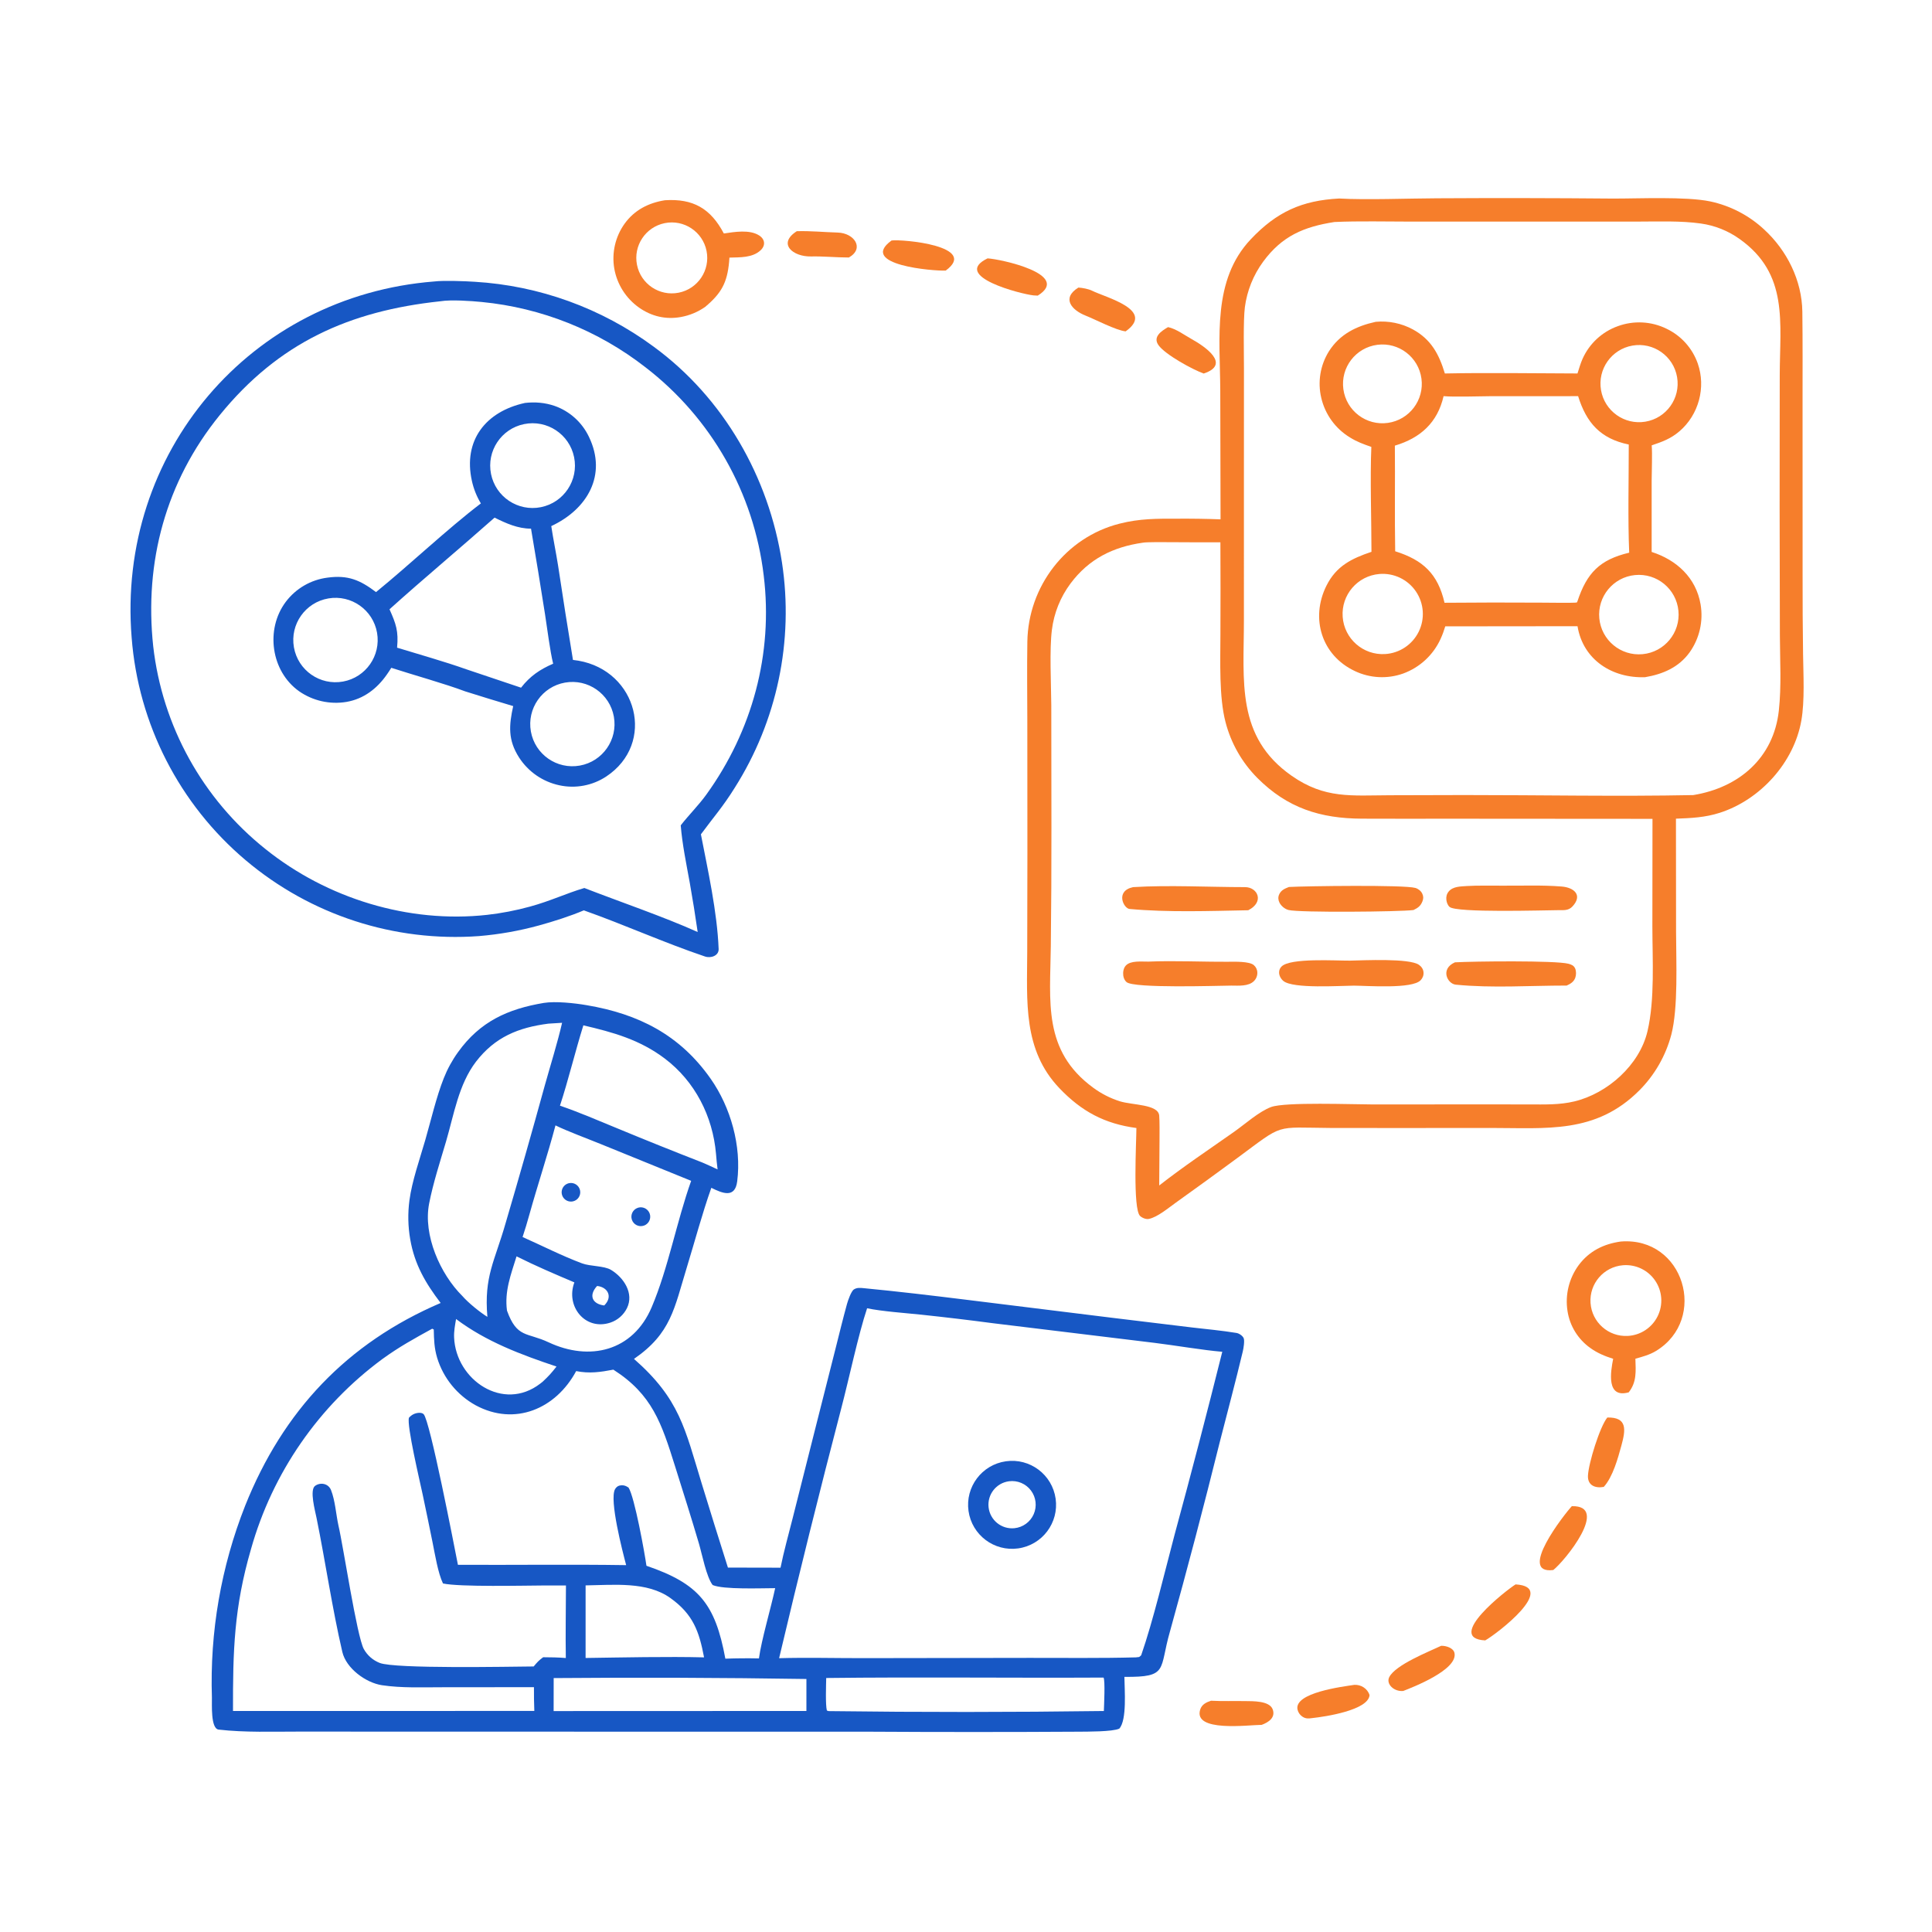 <?xml version="1.0" encoding="utf-8" ?><svg xmlns="http://www.w3.org/2000/svg" xmlns:xlink="http://www.w3.org/1999/xlink" width="381" height="381" viewBox="0 0 381 381"><path fill="#F67E2B" transform="matrix(0.372 0 0 0.372 -0.001 0.001)" d="M709.947 105.231C724.283 106.052 746.792 105.173 761.75 105.116C792.835 104.936 823.921 104.985 855.005 105.264C868.663 105.302 893.707 104.098 906.577 106.763C917.283 109.035 927.17 114.172 935.184 121.625C947.318 132.761 955.247 148.663 955.462 165.244C955.67 181.25 955.574 197.286 955.577 213.295L955.597 305.497C955.57 319.278 955.653 333.06 955.845 346.841C955.997 357.696 956.771 371.456 954.941 381.935C951.034 404.303 933.126 424.007 911.636 430.891C903.885 433.374 896.573 433.694 888.458 433.995L888.521 494.075C888.549 509.782 889.715 534.183 885.999 548.498C883.051 559.653 877.215 569.834 869.077 578.013C845.945 601.206 819.941 597.921 789.827 597.948L744.25 597.985L705.73 597.96C674.999 597.752 681.146 595.286 655.825 613.961C645.041 621.916 634.196 629.788 623.29 637.576C619.416 640.321 613.645 645.245 609.003 646.179C607.528 646.476 605.458 645.633 604.372 644.6C600.454 640.871 602.424 605.252 602.434 597.981C585.537 595.719 573.343 589.166 561.62 576.88C542.152 556.475 544.497 530.746 544.554 504.587L544.648 452.443L544.604 381.477C544.557 367.705 544.411 353.954 544.623 340.178C545.074 310.882 564.936 284.845 593.47 277.603C604.249 274.868 613.2 274.946 624.212 274.961C631.823 274.911 639.435 275.026 647.041 275.306L646.891 207.04C646.774 179.164 642.529 148.543 663.084 126.815C676.806 112.31 690.19 106.247 709.947 105.231ZM897.625 421.487C921.824 417.564 940.268 401.825 943.004 376.678C944.42 363.668 943.608 350.209 943.557 337.11L943.419 268.876L943.478 199.103C943.523 170.758 948.289 145.279 922.249 126.727C916.165 122.36 909.112 119.535 901.696 118.495C891.153 116.978 879.108 117.455 868.322 117.462L821.889 117.478L748.349 117.476C735.509 117.477 720.094 117.098 707.421 117.689C691.22 120.22 679.658 125.049 669.601 138.755C664.417 145.838 661.094 154.108 659.937 162.808C659.026 170.097 659.454 187.279 659.447 195.146L659.426 256.386L659.423 328.967C659.426 361.017 655.121 390.556 684.724 411.246C702.363 423.574 716.401 421.645 736.853 421.575L776.3 421.47C815.962 421.447 858.215 422.29 897.625 421.487ZM614.528 628.443C627.352 618.41 640.972 609.314 654.287 599.95C660.012 595.923 667.444 589.222 673.85 586.85C681.27 584.102 717.241 585.479 727.722 585.485L785.25 585.454L810.57 585.476C818.792 585.486 826.648 585.786 834.604 583.879C852.172 579.668 869.189 564.595 873.376 546.648C877.319 529.752 875.985 508.739 875.959 491.198L876.022 434.086L767.999 434.012C752.68 434.031 737.315 434.059 721.991 433.991C699.976 433.894 682.491 428.419 666.53 412.387C658.411 404.217 652.604 394.04 649.701 382.893C646.174 369.496 646.955 350.425 646.971 336.257C647.049 319.997 647.045 303.737 646.959 287.478C638 287.506 629.04 287.486 620.081 287.418C617.422 287.406 607.889 287.289 605.852 287.688C590.033 289.936 577.211 296.307 567.481 309.36C562.137 316.543 558.747 324.988 557.641 333.872C556.295 344.216 557.23 362.729 557.313 373.813L557.39 438.685C557.418 459.638 557.308 480.592 557.06 501.544C556.751 530.906 552.663 556.944 579.537 576.614C583.819 579.778 588.596 582.212 593.673 583.816C600.336 585.887 613.988 585.353 614.52 591.372C614.777 594.278 614.707 601.244 614.689 604.431L614.528 628.443Z"/><path fill="#F67E2B" transform="matrix(0.372 0 0 0.372 -0.001 0.001)" d="M729.264 170.604C736.096 169.96 742.965 171.36 749.001 174.627C758.711 179.933 762.88 187.831 765.951 197.985C788.782 197.516 813.314 197.925 836.258 197.979C837.005 195.589 837.912 192.546 838.917 190.293C842.508 182.196 849.256 175.921 857.592 172.927C866.039 169.819 875.39 170.302 883.471 174.264C891.22 177.957 897.176 184.588 900.018 192.687C904.449 205.364 900.554 219.848 890.338 228.614C885.719 232.578 881.29 234.162 875.605 236.087C875.991 240.664 875.592 249.57 875.584 254.627L875.583 292.592C888.81 296.823 899.13 306.281 901.518 320.391C903.03 329.286 900.95 338.418 895.736 345.781C889.961 353.81 881.516 357.389 872.094 358.995C854.77 359.646 839.217 349.839 836.279 331.963L766.166 332.037C765.5 334.298 764.678 336.509 763.706 338.656C759.815 347.226 752.633 353.866 743.784 357.073C735.415 360.033 726.213 359.547 718.202 355.724C700.576 347.42 694.58 327.737 703.174 310.495C708.378 300.056 716.474 296.102 727.045 292.531C727.027 275.683 726.281 253.186 726.977 236.912C722.687 235.412 719.487 234.283 715.61 231.881C707.952 227.225 702.487 219.686 700.442 210.96C698.421 202.485 699.894 193.552 704.529 186.174C710.345 177.08 719.086 172.85 729.264 170.604ZM739.446 236.24C739.622 254.839 739.296 273.703 739.619 292.236C754.422 296.885 762.254 304.237 765.777 319.536C782.794 319.387 799.811 319.366 816.828 319.472C819.381 319.476 834.329 319.694 835.888 319.398L836.216 318.824C841.213 303.739 848.013 296.695 863.674 292.984C862.921 275.17 863.461 253.734 863.443 235.647C848.489 232.574 841.01 224.202 836.596 210.009L789.956 210.031C783.685 210.057 771.141 210.523 765.276 210.004C762.076 224.029 752.997 232.213 739.446 236.24ZM865.368 183.21C854.274 185.153 846.838 195.699 848.734 206.802C850.63 217.904 861.144 225.385 872.254 223.537C883.432 221.678 890.969 211.086 889.062 199.916C887.154 188.746 876.53 181.254 865.368 183.21ZM730.155 182.785C718.67 184.276 710.592 194.827 712.147 206.303C713.703 217.779 724.298 225.798 735.765 224.179C747.142 222.572 755.085 212.078 753.542 200.692C751.998 189.306 741.549 181.305 730.155 182.785ZM870.764 346.79C882.368 345.705 890.886 335.405 889.772 323.804C888.659 312.202 878.338 303.709 866.739 304.851C855.181 305.989 846.724 316.267 847.833 327.828C848.943 339.389 859.2 347.871 870.764 346.79ZM734.253 346.727C741.901 346.278 748.717 341.752 752.098 334.878C755.48 328.004 754.904 319.843 750.592 313.51C746.28 307.178 738.897 303.653 731.262 304.281C719.647 305.236 710.962 315.357 711.781 326.982C712.6 338.608 722.619 347.411 734.253 346.727Z"/><path fill="#F67E2B" transform="matrix(0.372 0 0 0.372 -0.001 0.001)" d="M715.648 509.25C722.901 509.098 747.122 507.886 752.222 511.475C753.564 512.419 754.502 513.773 754.64 515.443C754.772 517.058 754.207 518.474 753.099 519.646C748.614 524.391 724.719 522.541 717.75 522.508C710.471 522.547 685.509 524.262 680.369 520.043C679.021 518.936 677.987 517.098 678.081 515.308C678.142 514.126 678.547 513.208 679.383 512.365C684.009 507.701 708.107 509.314 715.648 509.25Z"/><path fill="#F67E2B" transform="matrix(0.372 0 0 0.372 -0.001 0.001)" d="M683.289 470.204C692.204 469.712 744.457 468.987 750.333 470.717C751.845 471.162 753.307 472.301 753.98 473.755C754.635 475.169 754.641 476.317 754.087 477.761C753.116 480.292 751.69 481.285 749.317 482.426C742.091 483.376 688.781 483.855 683.114 482.415C681.121 481.908 679.206 480.329 678.277 478.496C677.593 477.147 677.467 475.649 678.075 474.246C679.108 471.867 681.032 471.107 683.289 470.204Z"/><path fill="#F67E2B" transform="matrix(0.372 0 0 0.372 -0.001 0.001)" d="M600.69 470.283C619.447 469.12 641.07 470.271 660.025 470.281C666.713 470.285 670.457 478.131 661.716 482.539C641.121 482.933 619.183 483.725 598.787 481.857C595.642 481.569 591.086 472.312 600.69 470.283Z"/><path fill="#F67E2B" transform="matrix(0.372 0 0 0.372 -0.001 0.001)" d="M608.79 509.768C622.724 509.177 637.319 509.934 651.291 509.842C654.515 509.821 662.217 509.577 664.632 511.588C665.809 512.573 666.505 514.017 666.542 515.551C666.604 517.248 665.951 518.894 664.743 520.087C661.857 522.972 656.61 522.497 652.75 522.484C645.141 522.556 601.202 524.028 597.216 520.637C596.197 519.77 595.633 518.438 595.466 517.136C595.239 515.365 595.57 513.209 596.827 511.854C599.392 509.088 605.234 509.825 608.79 509.768Z"/><path fill="#F67E2B" transform="matrix(0.372 0 0 0.372 -0.001 0.001)" d="M777.647 469.697C783.409 469.346 789.976 469.546 795.86 469.503C806.658 469.611 817.102 469.098 827.905 469.965C834.423 470.488 839.181 474.526 833.585 480.54C831.51 482.77 829.023 482.497 826.125 482.492C817.92 482.552 772.209 483.971 768.477 480.79C767.466 479.928 766.927 478.41 766.762 477.123C766.55 475.467 766.904 473.923 767.969 472.624C770.248 469.844 774.379 469.945 777.647 469.697Z"/><path fill="#F67E2B" transform="matrix(0.372 0 0 0.372 -0.001 0.001)" d="M771.282 510.15C781.06 509.594 824.483 509.096 831.462 510.9C833.012 511.301 834.358 511.86 835.033 513.424C835.643 514.839 835.607 516.877 835.095 518.315C834.325 520.477 832.52 521.591 830.525 522.464C811.09 522.453 791.041 523.897 771.735 521.989C767.302 521.551 763.341 513.694 771.282 510.15Z"/><path fill="#1757C4" transform="matrix(0.372 0 0 0.372 -0.001 0.001)" d="M288.295 531.665C294.496 530.657 304.832 531.792 310.994 532.865C338.452 537.489 360.384 548.548 376.758 571.892C387.311 586.937 393.189 607.51 390.807 626.268C389.647 635.402 382.984 632.601 377.092 629.683C372.266 643.268 368.348 658.042 364.114 671.834C357.399 693.702 355.809 706.8 336.091 720.381C360.376 741.716 363.055 757.302 371.986 786.42C376.545 801.306 381.18 816.168 385.89 831.007L413.776 831.064C415.395 822.887 418.157 812.997 420.212 804.824L432.007 758.081L442.963 714.818C444.943 706.975 446.873 699.003 449.029 691.205C449.495 689.518 451.219 684.476 452.67 683.555C454.327 682.504 456.045 682.706 457.962 682.89C476.044 684.627 494.135 686.788 512.159 689.011L589.609 698.59L632.102 703.736C639.8 704.622 647.832 705.37 655.485 706.622C656.911 706.856 658.779 708.141 659.307 709.415C659.876 710.788 659.222 714.781 658.849 716.348C655.007 732.494 650.651 748.723 646.541 764.8C638.232 798.278 629.459 831.639 620.225 864.873C614.347 885.194 619.651 889.15 596.069 888.94C596.135 895.704 597.506 911.783 593.362 916.387C589.692 918.072 576.353 917.956 571.806 918.006C534.549 918.225 497.292 918.224 460.035 918.002L246.108 917.984L158.805 917.952C144.67 917.93 129.89 918.5 115.913 916.894C111.601 916.398 112.426 903.41 112.344 900.011C111.186 865.216 117.188 830.554 129.977 798.173C150.067 747.928 183.913 712.031 233.6 690.729C225.5 680.1 219.81 670.354 217.484 657.078C216.278 650.192 216.137 643.163 217.065 636.234C218.434 626.029 222.524 614.481 225.449 604.35C228.436 594 231.326 581.451 235.251 571.592C237.183 566.694 239.719 562.057 242.801 557.788C254.443 541.542 269.171 534.875 288.295 531.665ZM602.123 878.605C604.368 878.293 603.518 878.783 604.967 877.497C611.301 859.265 617.615 832.665 622.681 813.554C631.44 781.324 639.866 749.005 647.958 716.601C637.976 715.806 622.732 713.174 612.006 711.873L526.426 701.469C513.781 699.797 501.115 698.286 488.432 696.938C480.636 696.135 466.979 695.125 459.671 693.535C454.986 707.583 450.057 731.039 446.026 746.383C434.519 790.475 423.517 834.698 413.024 879.042C427.185 878.632 442.882 879.027 457.205 879.013L546.007 878.875C564.252 878.859 583.982 879.098 602.123 878.605ZM123.519 907.03L283.26 907.003C283.065 902.711 283.057 898.683 283.063 894.399L234.012 894.446C223.599 894.444 212.876 894.909 202.523 893.37C194.002 892.104 183.514 884.481 181.476 875.716C176.065 852.443 172.577 828.201 167.814 804.729C167.066 800.952 163.998 789.856 167.045 787.676C169.865 785.659 174.039 786.382 175.471 789.878C177.702 795.521 178.11 802.704 179.413 808.679C182.029 819.786 189.177 867.481 192.881 874.218C194.749 877.56 197.719 880.15 201.284 881.547C209.339 884.752 269.844 883.528 282.914 883.422C284.897 881.081 285.419 880.409 287.935 878.538C292.154 878.568 295.762 878.598 299.955 878.947C299.734 866.234 300.019 853.238 300.025 840.486L288.75 840.485C277.939 840.537 243.648 841.359 234.839 839.426C232.169 833.877 230.612 824.069 229.326 817.721C227.609 809.194 225.85 800.676 224.047 792.167C222.612 785.355 215.515 755.511 216.8 751.552C218.235 750.001 219.863 749.125 222.006 748.968C222.828 748.908 223.975 749.054 224.58 749.671C227.977 753.132 240.776 819.507 242.756 829.533C272.341 829.687 302.477 829.256 331.941 829.707C330.024 822.437 322.937 795.212 326.028 789.483C326.492 788.624 327.359 787.79 328.312 787.56C330.196 787.106 331.629 787.522 333.19 788.574C336.393 793.461 341.799 823.524 342.699 830.044C370.467 839.546 379.156 850.167 384.526 879.295C390.458 879.082 396.396 879.036 402.331 879.156C403.631 869.433 408.687 852.432 410.936 841.913C403.557 841.927 383.483 842.742 377.797 840.258C374.48 835.966 372.206 823.993 370.54 818.336C366.484 804.559 362.123 790.865 357.83 777.186C350.706 754.484 345.775 739.248 325.151 726.077C318.25 727.394 312.462 728.231 305.438 726.842C294.712 746.821 272.954 756.17 252.192 744.98C242.37 739.579 235.04 730.564 231.755 719.847C230.164 714.484 230.08 710.299 229.948 704.777L229.113 704.377C219.462 709.688 211.618 713.985 202.683 720.47C168.953 745.356 144.468 780.764 133.091 821.108C124.013 852.265 123.455 875.155 123.519 907.03ZM273.834 666.016C270.825 675.721 267.389 684.491 268.766 694.774C274.067 709.486 279.291 706.169 290.82 711.579C312.491 721.749 335.526 716.431 345.496 692.918C354.295 672.165 358.654 647.753 366.4 625.981L318.542 606.515C311.741 603.733 300.5 599.588 294.478 596.587C290.275 612.408 285.024 628.116 280.628 643.905C279.534 647.835 278.331 651.905 277.03 655.769C287.561 660.445 297.743 665.682 308.54 669.728C312.968 671.388 320.238 670.959 323.934 673.201C330.687 677.297 336.215 685.633 332.355 693.504C330.568 697.099 327.43 699.839 323.627 701.124C310.264 705.611 299.724 692.518 304.491 679.818C294.038 675.386 284.011 671.117 273.834 666.016ZM373.244 878.604C370.628 864.878 367.499 855.803 355.355 847.125C343.001 838.295 325.447 840.239 310.443 840.446L310.436 878.926C329.945 878.652 353.889 878.113 373.244 878.604ZM293.519 889.583L293.491 907.068L427.496 907.018L427.503 890.066C382.845 889.368 338.18 889.207 293.519 889.583ZM258.377 698.094C256.526 676.532 262.267 668.648 268.018 648.467C275.17 624.175 282.103 599.818 288.816 575.401C291.717 564.984 295.651 552.445 297.979 542.204L290.703 542.656C274.84 544.699 262.411 549.74 252.342 562.807C243.081 574.933 240.649 590.913 236.421 605.262C233.266 615.971 229.63 627.094 227.498 637.996C224.23 654.716 233.329 675.385 245.149 687.079C248.165 690.558 254.405 695.649 258.377 698.094ZM380.41 619.93C380.046 617.182 379.811 614.403 379.569 611.63C377.835 591.759 368.453 573.3 352.469 561.196C339.225 551.167 325.036 547.232 309.253 543.555C304.921 557.443 301.221 572.847 296.853 586.137C306.969 589.589 317.681 594.239 327.649 598.325C342.491 604.474 357.399 610.461 372.372 616.286C375.037 617.475 377.79 618.658 380.41 619.93ZM585.186 907.038C585.272 904.143 585.931 891.082 585.032 889.315C536.135 889.578 486.825 888.954 437.992 889.54C437.926 893.39 437.538 903.681 438.342 906.765C439.231 907.085 438.993 907.117 439.875 907.095C488.31 907.713 536.751 907.693 585.186 907.038ZM287.682 732.47C290.959 729.392 292.237 727.977 295.023 724.43C276.293 718.163 257.722 711.245 241.773 699.237C241.213 702.544 240.594 705.666 240.735 709.028C241.675 731.52 266.762 748.65 286.414 733.469C286.841 733.141 287.264 732.808 287.682 732.47ZM320.316 692.052C324.994 687.467 322.231 682.303 316.532 681.715C311.905 686.746 313.991 691.28 320.316 692.052Z"/><path fill="#1757C4" transform="matrix(0.372 0 0 0.372 -0.001 0.001)" d="M533.251 774.655C546.009 772.846 557.816 781.726 559.617 794.485C561.418 807.244 552.529 819.045 539.769 820.837C527.021 822.627 515.234 813.749 513.435 801.003C511.636 788.256 520.506 776.463 533.251 774.655ZM537.751 810.132C542.249 809.688 546.159 806.856 547.982 802.72C549.806 798.584 549.26 793.787 546.553 790.167C543.847 786.546 539.4 784.665 534.918 785.244C528.13 786.12 523.302 792.283 524.076 799.083C524.85 805.884 530.939 810.804 537.751 810.132Z"/><path fill="#1757C4" transform="matrix(0.372 0 0 0.372 -0.001 0.001)" d="M338.086 640.292C339.785 639.709 341.666 640.083 343.011 641.272C344.357 642.462 344.959 644.283 344.589 646.04C344.219 647.797 342.932 649.22 341.221 649.765C338.617 650.595 335.829 649.174 334.97 646.578C334.111 643.983 335.501 641.18 338.086 640.292Z"/><path fill="#1757C4" transform="matrix(0.372 0 0 0.372 -0.001 0.001)" d="M301.726 627.208C304.373 626.688 306.946 628.391 307.502 631.031C308.058 633.67 306.39 636.266 303.758 636.858C302.024 637.248 300.214 636.674 299.021 635.356C297.828 634.038 297.437 632.18 297.997 630.493C298.557 628.806 299.982 627.551 301.726 627.208Z"/><path fill="#1757C4" transform="matrix(0.372 0 0 0.372 -0.001 0.001)" d="M230.261 149.207C235.152 148.615 246.401 149.019 251.644 149.37C285.884 151.42 318.798 163.34 346.411 183.69C383.573 210.823 407.635 252.95 414.551 298.23C420.872 339.785 411.951 382.224 389.433 417.716C383.2 427.727 378.272 433.191 371.568 442.289C375.258 461.318 380.204 483.446 380.969 503.085C381.107 506.611 376.903 508.127 373.746 507.063C352.054 499.747 331.078 490.235 309.499 482.596C302.354 485.633 293.247 488.538 285.828 490.567C275.389 493.441 264.706 495.338 253.916 496.236C209.023 499.505 164.633 485.073 130.246 456.028C95.092 426.36 73.312 383.826 69.788 337.961C61.883 240.221 132.509 156.864 230.261 149.207ZM280.869 480.625C291.867 477.633 300.159 473.576 309.779 470.745C328.38 477.97 352.249 486.128 369.856 494.084C368.608 485.399 367.217 476.734 365.684 468.095C363.899 458.235 361.646 447.431 360.875 437.526C365.187 431.997 370.365 426.87 374.393 421.292C398.772 387.535 409.95 346.578 404.86 305.078C399.674 261.352 377.079 221.564 342.185 194.709C317.113 175.153 286.99 163.143 255.341 160.083C249.714 159.533 239.053 158.781 233.471 159.702C185.283 164.823 147.705 181.597 116.426 220.138C87.953 255.223 76.411 297.827 81.224 342.609C86.042 384.912 107.449 423.575 140.745 450.11C173.312 476.265 216.616 489.599 258.231 484.982C265.879 484.122 273.448 482.665 280.869 480.625Z"/><path fill="#1757C4" transform="matrix(0.372 0 0 0.372 -0.001 0.001)" d="M278.315 213.603C283.652 213 288.917 213.421 294.012 215.175C302.003 217.99 308.545 223.873 312.189 231.522C322.023 251.847 311.341 269.966 292.244 278.897C293.262 285.694 294.757 292.879 295.848 299.793C298.358 316.492 300.989 333.172 303.742 349.833C304.71 349.935 305.674 350.071 306.633 350.241C337.883 355.679 347.864 394.092 321.376 411.643C314.061 416.471 305.11 418.148 296.543 416.298C287.755 414.429 280.072 409.138 275.193 401.593C269.177 392.264 269.813 384.474 272.059 374.313C263.554 371.778 255.068 369.176 246.604 366.508C236.032 362.503 218.86 357.732 207.432 354.017C206.706 355.204 205.941 356.367 205.139 357.505C199.913 365.032 192.819 370.541 183.613 372.102C174.851 373.549 165.871 371.524 158.577 366.459C143.629 355.856 140.582 333.618 151.482 319.068C156.825 311.964 164.817 307.326 173.636 306.211C184.465 304.736 190.857 307.463 199.341 313.882C217.406 299.168 237.011 280.515 254.925 266.869C252.698 263.181 251.091 259.152 250.167 254.944C245.392 233.433 257.564 218.114 278.315 213.603ZM247.127 354.776L276.224 364.549C280.966 358.446 286.199 354.88 293.242 351.839C291.612 345.338 290.045 332.73 288.928 325.608C286.556 310.471 284.082 295.35 281.509 280.246C274.585 280.275 268.302 277.436 262.186 274.402C243.791 290.71 224.696 306.6 206.489 322.995C209.938 330.698 211.333 334.623 210.501 343.339C222.233 346.942 235.761 350.73 247.127 354.776ZM286.733 268.864C298.918 266.429 306.812 254.564 304.351 242.383C301.889 230.203 290.008 222.335 277.833 224.822C265.694 227.302 257.855 239.14 260.309 251.283C262.762 263.427 274.584 271.292 286.733 268.864ZM181.842 361.303C193.946 359.108 202.007 347.553 199.887 335.435C197.766 323.318 186.26 315.186 174.13 317.232C161.894 319.295 153.675 330.924 155.814 343.148C157.953 355.371 169.632 363.518 181.842 361.303ZM307.396 405.846C319.526 403.66 327.595 392.063 325.428 379.928C323.261 367.794 311.677 359.707 299.539 361.854C287.374 364.007 279.264 375.623 281.436 387.785C283.608 399.947 295.237 408.038 307.396 405.846Z"/><path fill="#F67E2B" transform="matrix(0.372 0 0 0.372 -0.001 0.001)" d="M859.231 658.154C892.726 655.517 905.596 699.207 877.953 716.126C874.554 718.206 870.779 719.217 866.961 720.278C867.164 727.01 867.733 732.586 863.428 738.102C851.44 741.47 853.801 727.277 855.177 720.326C850.81 718.947 846.776 717.281 843.051 714.588C836.549 709.974 832.193 702.924 830.975 695.045C829.621 686.456 831.754 677.681 836.902 670.673C842.48 663.187 850.147 659.426 859.231 658.154ZM862.913 708.199C869.68 707.839 875.728 703.861 878.739 697.79C881.751 691.719 881.258 684.497 877.449 678.891C873.641 673.286 867.109 670.167 860.355 670.73C850.128 671.582 842.479 680.486 843.178 690.724C843.877 700.963 852.665 708.744 862.913 708.199Z"/><path fill="#F67E2B" transform="matrix(0.372 0 0 0.372 -0.001 0.001)" d="M352.475 106.152C367.428 105.19 376.724 110.502 383.724 123.775C389.441 122.933 397.311 121.553 402.438 124.809C405.529 126.772 405.984 130.091 403.209 132.679C398.859 136.736 392.26 136.376 386.687 136.563C386.65 137.283 386.597 138.001 386.53 138.718C385.512 150.029 382.31 155.561 373.799 162.713C369.929 165.412 365.519 167.24 360.874 168.069C352.946 169.489 345.372 167.702 338.822 163.096C331.826 158.18 327.077 150.679 325.624 142.253C324.242 133.96 326.209 125.458 331.093 118.615C336.33 111.331 343.782 107.546 352.475 106.152ZM359.739 155.171C369.953 153.169 376.598 143.252 374.565 133.045C372.531 122.838 362.594 116.224 352.393 118.288C342.237 120.344 335.658 130.229 337.682 140.391C339.706 150.554 349.571 157.164 359.739 155.171Z"/><path fill="#F67E2B" transform="matrix(0.372 0 0 0.372 -0.001 0.001)" d="M641.989 901.588C648.01 901.911 654.063 901.68 660.093 901.779C664.014 901.843 672.93 901.529 674.667 906.124C676.339 910.546 672.425 913.062 668.862 914.378C661.601 914.437 632.428 918.374 636.258 906.253C637.115 903.543 639.495 902.404 641.989 901.588Z"/><path fill="#F67E2B" transform="matrix(0.372 0 0 0.372 -0.001 0.001)" d="M571.67 152.445C573.672 152.549 577.031 153.169 578.87 154.082C586.356 157.802 612.655 164.343 596.723 175.664C591.566 175.086 580.727 169.38 575.515 167.315C568.23 164.429 562.528 158.144 571.67 152.445Z"/><path fill="#F67E2B" transform="matrix(0.372 0 0 0.372 -0.001 0.001)" d="M852.083 751.449C862.862 751.227 861.79 758.085 859.551 766.278C857.705 773.033 854.986 782.985 850.186 788.238C845.45 789.091 841.603 787.286 841.811 782.318C842.088 775.697 848.158 756.188 852.083 751.449Z"/><path fill="#F67E2B" transform="matrix(0.372 0 0 0.372 -0.001 0.001)" d="M717.913 893.18C721.466 892.941 725.006 895.168 726.026 898.625C725.383 906.655 702.365 910.07 695.619 910.794C693.741 911.049 692.297 911.2 690.579 910.124C689.199 909.264 688.219 907.889 687.855 906.304C685.845 897.334 711.696 894.127 717.913 893.18Z"/><path fill="#F67E2B" transform="matrix(0.372 0 0 0.372 -0.001 0.001)" d="M523.538 136.966C530.297 137.318 568.248 145.449 550.141 156.71C549.399 156.707 548.657 156.668 547.918 156.592C541.583 155.963 503.989 146.45 523.538 136.966Z"/><path fill="#F67E2B" transform="matrix(0.372 0 0 0.372 -0.001 0.001)" d="M803.447 839.919C826.062 841.232 793.606 866.083 787.346 869.609C765.535 868.504 799.078 842.558 803.447 839.919Z"/><path fill="#F67E2B" transform="matrix(0.372 0 0 0.372 -0.001 0.001)" d="M763.985 872.473C766.697 872.386 770.441 873.647 771.033 876.202C773.108 885.159 748.674 894.548 743.893 896.41C738.98 896.898 734.659 892.719 736.46 889.103C739.739 882.517 757.59 875.533 763.985 872.473Z"/><path fill="#F67E2B" transform="matrix(0.372 0 0 0.372 -0.001 0.001)" d="M833.259 798.456C853.564 797.943 829.554 827.497 823.426 832.301C804.174 834.733 829.41 802.566 833.259 798.456Z"/><path fill="#F67E2B" transform="matrix(0.372 0 0 0.372 -0.001 0.001)" d="M472.635 127.486C478.8 126.717 519.021 130.502 501.352 143.432C495.077 143.76 454.706 140.495 472.635 127.486Z"/><path fill="#F67E2B" transform="matrix(0.372 0 0 0.372 -0.001 0.001)" d="M422.403 122.56C429.809 122.339 436.796 123.076 444.054 123.279C452.939 123.527 458.442 131.716 450.01 136.505C443.578 136.502 436.258 135.799 429.99 135.949C420.397 136.178 411.967 129.211 422.403 122.56Z"/><path fill="#F67E2B" transform="matrix(0.372 0 0 0.372 -0.001 0.001)" d="M619.216 173.41C623.521 174.321 628.009 177.697 631.83 179.819C638.416 183.478 652.911 193.115 638.117 198.01C632.47 196.056 617.605 187.958 614.099 182.914C611.028 178.496 615.719 175.449 619.216 173.41Z"/></svg>
